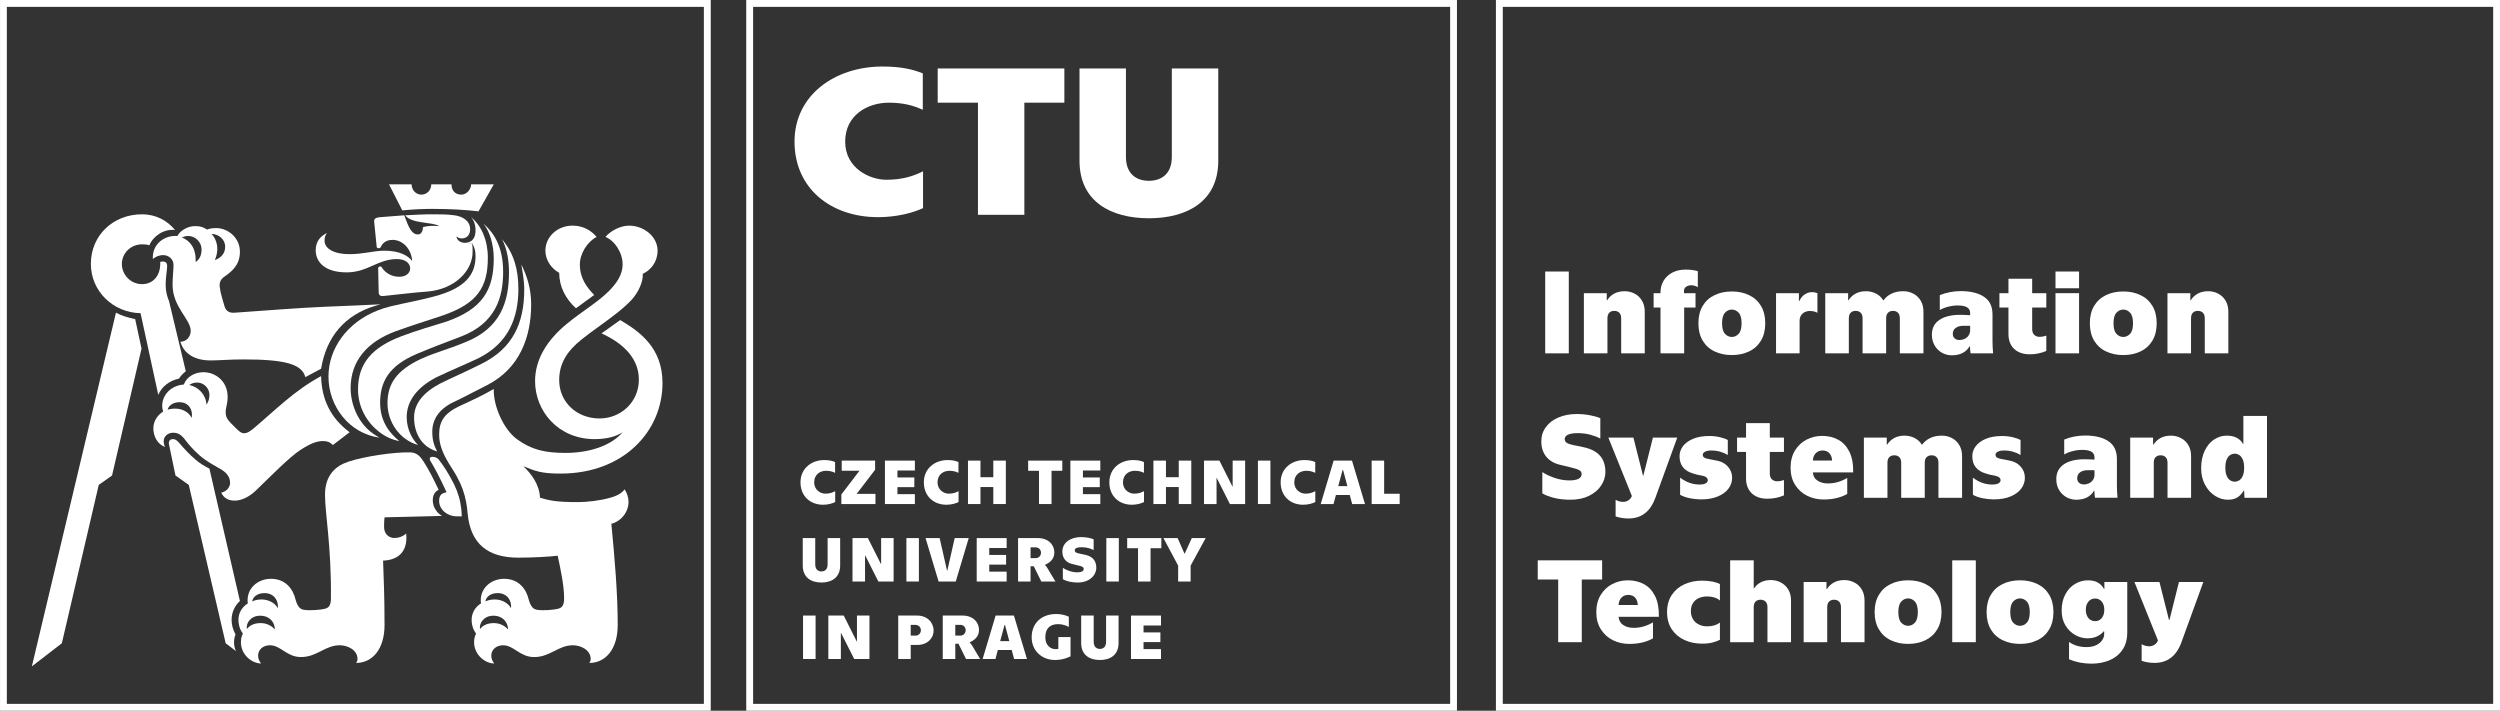 <?xml version="1.0" encoding="utf-8"?>
<!-- Generator: Adobe Illustrator 16.0.0, SVG Export Plug-In . SVG Version: 6.00 Build 0)  -->
<!DOCTYPE svg PUBLIC "-//W3C//DTD SVG 1.1//EN" "http://www.w3.org/Graphics/SVG/1.1/DTD/svg11.dtd">
<svg version="1.1" xmlns="http://www.w3.org/2000/svg" xmlns:xlink="http://www.w3.org/1999/xlink" x="0px" y="0px"
	 width="498.547px" height="141.73px" viewBox="0 0 498.547 141.73" enable-background="new 0 0 498.547 141.73"
	 xml:space="preserve">
<rect x="0" y="0" width="498.547" height="141.73" fill="#333333" stroke="none"/>
<g id="Layer_1">
</g>
<g id="Layer_2">
	<g>
		<g id="XMLID_1_">
			<g>
				<path fill="#FFFFFF" d="M445.654,96.055c0.311,0,0.601-0.091,0.89-0.261c0.28-0.18,0.511-0.47,0.7-0.89
					c0.19-0.41,0.28-0.96,0.28-1.64c0-0.681-0.09-1.23-0.28-1.641c-0.189-0.41-0.42-0.71-0.7-0.88c-0.289-0.18-0.579-0.27-0.89-0.27
					c-0.32,0-0.62,0.09-0.899,0.26c-0.29,0.17-0.521,0.47-0.7,0.88c-0.19,0.42-0.28,0.97-0.28,1.65c0,0.68,0.09,1.229,0.28,1.649
					c0.18,0.41,0.41,0.71,0.7,0.88C445.033,95.965,445.333,96.055,445.654,96.055z M447.373,88.505v-5.56h4.71v16.32h-4.489
					l-0.07-1.37l-0.09-0.05c-0.351,0.59-0.76,1.039-1.25,1.34c-0.49,0.31-1.12,0.47-1.91,0.47c-0.89,0-1.74-0.26-2.56-0.78
					c-0.82-0.52-1.49-1.26-1.99-2.21c-0.51-0.95-0.771-2.05-0.771-3.28c0-1.369,0.24-2.539,0.721-3.52
					c0.479-0.98,1.1-1.73,1.88-2.23c0.779-0.5,1.609-0.76,2.51-0.76c0.81,0,1.49,0.16,2.04,0.46c0.55,0.311,0.939,0.7,1.17,1.17
					H447.373z"/>
				<path fill="#FFFFFF" d="M439.384,116.065l-4.351,11.979c-0.99,2.761-2.79,4.15-5.38,4.15c-0.91,0-1.76-0.14-2.57-0.41v-3.31
					c0.511,0.27,1,0.409,1.471,0.409c0.439,0,0.819-0.109,1.14-0.34c0.32-0.229,0.53-0.51,0.64-0.84l-4.689-11.64h4.99l1.899,7.56
					h0.101l1.89-7.56H439.384z"/>
				<path fill="#FFFFFF" d="M438.304,61.995c-0.42,0-0.75,0.12-1,0.37c-0.25,0.24-0.37,0.62-0.37,1.12v6.98h-4.7v-12h4.56v1.4h0.091
					c0.34-0.55,0.8-0.99,1.39-1.31c0.6-0.32,1.29-0.48,2.07-0.48c0.72,0,1.38,0.16,1.989,0.48c0.62,0.31,1.11,0.78,1.48,1.39
					c0.37,0.62,0.56,1.35,0.56,2.21v8.31h-4.699v-6.98c0-0.5-0.131-0.88-0.381-1.12C439.033,62.115,438.703,61.995,438.304,61.995z"
					/>
				<path fill="#FFFFFF" d="M430.873,90.795c-0.42,0-0.75,0.12-1,0.37c-0.25,0.24-0.369,0.62-0.369,1.12v6.98h-4.7v-12h4.56v1.39
					h0.09c0.34-0.54,0.801-0.98,1.391-1.3c0.6-0.32,1.29-0.48,2.069-0.48c0.721,0,1.38,0.16,1.99,0.48
					c0.62,0.31,1.11,0.779,1.48,1.39c0.37,0.62,0.56,1.351,0.56,2.21v8.311h-4.7v-6.98c0-0.5-0.13-0.88-0.38-1.12
					C431.604,90.915,431.274,90.795,430.873,90.795z"/>
				<path fill="#FFFFFF" d="M429.234,61.005c0.57,0.96,0.85,2.11,0.85,3.46s-0.279,2.5-0.85,3.46c-0.57,0.95-1.36,1.67-2.37,2.15
					c-1.01,0.49-2.16,0.73-3.45,0.73c-1.279,0-2.43-0.24-3.439-0.73c-1.01-0.48-1.8-1.2-2.37-2.15c-0.57-0.96-0.85-2.11-0.85-3.46
					s0.279-2.5,0.85-3.46c0.57-0.95,1.36-1.67,2.37-2.15c1.01-0.49,2.16-0.73,3.439-0.73c1.29,0,2.44,0.24,3.45,0.73
					C427.873,59.335,428.663,60.055,429.234,61.005z M425.364,64.465c0-0.98-0.189-1.68-0.58-2.1c-0.39-0.42-0.84-0.63-1.37-0.63
					c-0.52,0-0.97,0.21-1.359,0.63c-0.391,0.42-0.58,1.12-0.58,2.1s0.189,1.69,0.58,2.1c0.39,0.42,0.84,0.63,1.359,0.63
					c0.53,0,0.98-0.21,1.37-0.63C425.174,66.155,425.364,65.445,425.364,64.465z"/>
				<path fill="#FFFFFF" d="M417.804,123.865c0.35,0,0.66-0.08,0.93-0.26c0.28-0.181,0.5-0.44,0.66-0.78s0.24-0.75,0.24-1.22
					c0-0.7-0.17-1.25-0.521-1.65c-0.34-0.399-0.78-0.6-1.31-0.6c-0.351,0-0.66,0.09-0.94,0.27c-0.28,0.17-0.5,0.431-0.66,0.771
					c-0.17,0.34-0.25,0.739-0.25,1.21c0,0.47,0.08,0.88,0.25,1.22c0.16,0.34,0.38,0.6,0.66,0.78
					C417.154,123.785,417.464,123.865,417.804,123.865z M419.654,117.455v-1.39h4.561v10.03c0,1.42-0.33,2.6-0.99,3.539
					c-0.67,0.94-1.54,1.62-2.61,2.061c-1.08,0.43-2.25,0.65-3.52,0.65c-1.61,0-3.11-0.29-4.49-0.87v-3.46
					c0.97,0.689,2.13,1.029,3.479,1.029c0.74,0,1.381-0.12,1.91-0.38c0.54-0.26,0.94-0.59,1.21-0.979c0.271-0.4,0.41-0.801,0.41-1.2
					v-0.55l-0.09-0.051c-0.29,0.381-0.71,0.711-1.26,0.99c-0.55,0.28-1.21,0.42-1.99,0.42c-0.83,0-1.64-0.22-2.43-0.66
					c-0.79-0.439-1.44-1.069-1.95-1.909c-0.5-0.841-0.76-1.82-0.76-2.95c0-1.28,0.25-2.37,0.75-3.28c0.5-0.92,1.149-1.61,1.949-2.07
					c0.811-0.47,1.65-0.699,2.53-0.699c0.82,0,1.48,0.149,1.99,0.449c0.51,0.29,0.92,0.721,1.229,1.28H419.654z"/>
				<path fill="#FFFFFF" d="M417.404,95.665c0.21-0.31,0.3-0.68,0.28-1.12v-0.779h-1.311c-0.689,0-1.22,0.149-1.59,0.439
					s-0.55,0.68-0.55,1.17c0,0.37,0.12,0.67,0.37,0.9c0.25,0.22,0.58,0.33,0.97,0.33c0.36,0,0.7-0.08,1.03-0.23
					C416.934,96.215,417.203,95.985,417.404,95.665z M417.663,97.875h-0.09c-0.319,0.561-0.78,1-1.37,1.311
					c-0.59,0.31-1.31,0.47-2.16,0.47c-0.72,0-1.38-0.18-1.989-0.521c-0.61-0.35-1.101-0.84-1.46-1.46
					c-0.36-0.63-0.53-1.34-0.53-2.119c0-1.29,0.49-2.271,1.49-2.95c1-0.681,2.38-1.021,4.14-1.021c0.69,0,1.35,0.03,1.99,0.07v-0.43
					c0-0.5-0.19-0.88-0.58-1.13s-1.021-0.381-1.89-0.381c-0.62,0-1.25,0.08-1.891,0.25c-0.64,0.16-1.2,0.381-1.68,0.66v-2.97
					c1.29-0.53,2.7-0.8,4.2-0.8c1.949,0,3.489,0.38,4.62,1.14c1.119,0.75,1.689,1.93,1.689,3.51v5.36c0,0.72,0.04,1.52,0.12,2.4
					h-4.49C417.703,98.815,417.663,98.345,417.663,97.875z"/>
				<rect x="409.904" y="58.465" fill="#FFFFFF" width="4.7" height="12"/>
				<rect x="409.904" y="54.145" fill="#FFFFFF" width="4.7" height="3.34"/>
				<path fill="#FFFFFF" d="M408.644,118.605c0.57,0.96,0.85,2.109,0.85,3.46c0,1.35-0.279,2.5-0.85,3.46
					c-0.57,0.95-1.36,1.67-2.37,2.149c-1.01,0.49-2.16,0.73-3.45,0.73c-1.28,0-2.43-0.24-3.439-0.73
					c-1.011-0.479-1.801-1.199-2.37-2.149c-0.57-0.96-0.851-2.11-0.851-3.46c0-1.351,0.28-2.5,0.851-3.46
					c0.569-0.95,1.359-1.67,2.37-2.15c1.01-0.49,2.159-0.729,3.439-0.729c1.29,0,2.44,0.239,3.45,0.729
					C407.283,116.935,408.073,117.655,408.644,118.605z M404.774,122.065c0-0.98-0.19-1.69-0.58-2.101
					c-0.39-0.42-0.84-0.63-1.37-0.63c-0.52,0-0.97,0.21-1.359,0.63c-0.391,0.41-0.58,1.12-0.58,2.101c0,0.979,0.189,1.689,0.58,2.1
					c0.39,0.42,0.84,0.63,1.359,0.63c0.53,0,0.98-0.21,1.37-0.63C404.583,123.755,404.774,123.045,404.774,122.065z"/>
				<path fill="#FFFFFF" d="M405.254,58.465h2.819v2.86h-2.819v4.27c0,0.54,0.14,0.94,0.43,1.2c0.28,0.25,0.63,0.38,1.04,0.38
					c0.22,0,0.439-0.02,0.649-0.06s0.45-0.1,0.7-0.18v3.05c-1.03,0.45-2.14,0.67-3.319,0.67c-0.86,0-1.601-0.16-2.24-0.48
					c-0.641-0.32-1.13-0.79-1.48-1.39c-0.34-0.61-0.51-1.32-0.51-2.14v-5.32h-1.8v-2.86h1.8v-2.88h4.73V58.465z"/>
				<path fill="#FFFFFF" d="M401.453,90.085c-0.58-0.17-1.17-0.25-1.79-0.25c-0.529,0-0.949,0.08-1.26,0.24
					c-0.31,0.16-0.46,0.37-0.46,0.62c0,0.229,0.09,0.41,0.28,0.54c0.189,0.13,0.5,0.229,0.939,0.31c0.471,0.08,1.07,0.19,1.78,0.351
					c0.53,0.12,1.01,0.33,1.45,0.64c0.43,0.32,0.77,0.71,1.03,1.18c0.25,0.471,0.38,1,0.38,1.591c0,0.75-0.24,1.449-0.71,2.1
					c-0.471,0.66-1.181,1.18-2.11,1.58c-0.92,0.399-2.05,0.6-3.36,0.6c-0.76,0-1.51-0.08-2.25-0.229
					c-0.75-0.15-1.399-0.38-1.939-0.69v-3.41c1.22,0.92,2.5,1.37,3.84,1.37c0.57,0,0.99-0.08,1.27-0.24
					c0.271-0.17,0.41-0.369,0.41-0.619c0-0.46-0.39-0.771-1.18-0.92c-0.34-0.051-0.62-0.101-0.83-0.16
					c-0.22-0.051-0.52-0.13-0.9-0.25c-0.899-0.261-1.579-0.681-2.039-1.25c-0.461-0.57-0.69-1.311-0.69-2.23
					c0-0.689,0.22-1.35,0.67-1.96c0.44-0.6,1.11-1.1,2.01-1.479c0.9-0.381,1.99-0.57,3.271-0.57c0.74,0,1.45,0.08,2.12,0.24
					s1.18,0.35,1.55,0.56v3C402.524,90.475,402.024,90.255,401.453,90.085z"/>
				<rect x="389.314" y="111.745" fill="#FFFFFF" width="4.7" height="16.32"/>
				<path fill="#FFFFFF" d="M392.293,61.295c-0.39-0.25-1.02-0.38-1.89-0.38c-0.62,0-1.25,0.08-1.89,0.25
					c-0.641,0.16-1.2,0.38-1.681,0.66v-2.97c1.301-0.53,2.7-0.8,4.21-0.8c1.94,0,3.48,0.38,4.61,1.14c1.13,0.75,1.69,1.93,1.69,3.51
					v5.36c0,0.72,0.04,1.52,0.12,2.4h-4.49c-0.08-0.45-0.12-0.92-0.12-1.39h-0.09c-0.32,0.56-0.78,1-1.37,1.31
					s-1.311,0.47-2.16,0.47c-0.72,0-1.38-0.18-1.99-0.52c-0.609-0.35-1.09-0.84-1.45-1.46c-0.359-0.63-0.539-1.34-0.539-2.12
					c0-1.29,0.489-2.27,1.489-2.95s2.38-1.02,4.141-1.02c0.689,0,1.35,0.03,2,0.08v-0.44
					C392.884,61.925,392.684,61.545,392.293,61.295z M391.564,64.965c-0.68,0-1.21,0.15-1.58,0.44c-0.38,0.29-0.56,0.68-0.56,1.17
					c0,0.37,0.119,0.67,0.369,0.9c0.25,0.22,0.58,0.33,0.98,0.33c0.35,0,0.69-0.08,1.02-0.23c0.33-0.16,0.601-0.39,0.801-0.71
					c0.21-0.31,0.3-0.68,0.29-1.12v-0.78H391.564z"/>
				<path fill="#FFFFFF" d="M386.314,118.605c0.57,0.96,0.86,2.109,0.86,3.46c0,1.35-0.29,2.5-0.86,3.46
					c-0.57,0.95-1.36,1.67-2.36,2.149c-1.01,0.49-2.16,0.73-3.449,0.73c-1.29,0-2.44-0.24-3.44-0.73
					c-1.01-0.479-1.8-1.199-2.37-2.149c-0.57-0.96-0.86-2.11-0.86-3.46c0-1.351,0.29-2.5,0.86-3.46c0.57-0.95,1.36-1.67,2.37-2.15
					c1-0.49,2.15-0.729,3.44-0.729c1.289,0,2.439,0.239,3.449,0.729C384.953,116.935,385.743,117.655,386.314,118.605z
					 M382.453,122.065c0-0.98-0.199-1.69-0.58-2.101c-0.39-0.42-0.85-0.63-1.369-0.63c-0.521,0-0.98,0.21-1.36,0.63
					c-0.39,0.41-0.58,1.12-0.58,2.101c0,0.979,0.19,1.689,0.58,2.1c0.38,0.42,0.84,0.63,1.36,0.63c0.52,0,0.979-0.21,1.369-0.63
					C382.254,123.755,382.453,123.045,382.453,122.065z"/>
				<path fill="#FFFFFF" d="M385.203,90.795c-0.41,0-0.75,0.12-1,0.37c-0.25,0.24-0.37,0.62-0.37,1.12v6.98h-4.699v-6.98
					c0-0.5-0.13-0.88-0.38-1.12c-0.261-0.25-0.591-0.37-0.99-0.37c-0.42,0-0.75,0.12-1,0.37c-0.25,0.24-0.37,0.62-0.37,1.12v6.98
					h-4.7v-12h4.561v1.39h0.09c0.34-0.54,0.8-0.98,1.39-1.3c0.6-0.32,1.29-0.48,2.07-0.48c0.71,0,1.37,0.16,1.979,0.46
					c0.62,0.311,1.101,0.75,1.45,1.32h0.09c0.4-0.55,0.931-0.99,1.59-1.3c0.66-0.32,1.44-0.48,2.33-0.48c0.721,0,1.38,0.16,2,0.48
					c0.61,0.31,1.101,0.779,1.471,1.39c0.369,0.62,0.56,1.351,0.56,2.21v8.311h-4.71v-6.98c0-0.5-0.13-0.88-0.38-1.12
					C385.934,90.915,385.614,90.795,385.203,90.795z"/>
				<path fill="#FFFFFF" d="M377.504,61.995c-0.41,0-0.75,0.12-1,0.37c-0.25,0.24-0.37,0.62-0.37,1.12v6.98h-4.7v-6.98
					c0-0.5-0.13-0.88-0.38-1.12c-0.25-0.25-0.58-0.37-0.99-0.37s-0.75,0.12-1,0.37c-0.25,0.24-0.37,0.62-0.37,1.12v6.98h-4.7v-12
					h4.561v1.4h0.09c0.34-0.55,0.8-0.99,1.399-1.31c0.591-0.32,1.28-0.48,2.061-0.48c0.71,0,1.37,0.16,1.979,0.46
					c0.62,0.31,1.101,0.75,1.45,1.33h0.101c0.39-0.56,0.92-1,1.58-1.31c0.659-0.32,1.439-0.48,2.329-0.48c0.721,0,1.381,0.16,2,0.48
					c0.61,0.31,1.101,0.78,1.471,1.39c0.38,0.62,0.56,1.35,0.56,2.21v8.31h-4.71v-6.98c0-0.5-0.13-0.88-0.38-1.12
					C378.234,62.115,377.913,61.995,377.504,61.995z"/>
				<path fill="#FFFFFF" d="M364.333,117.455c0.33-0.54,0.801-0.979,1.391-1.3c0.6-0.32,1.28-0.48,2.069-0.48
					c0.711,0,1.381,0.16,1.99,0.48c0.62,0.31,1.11,0.78,1.48,1.39c0.37,0.62,0.56,1.351,0.56,2.21v8.311h-4.7v-6.98
					c0-0.5-0.13-0.88-0.38-1.12c-0.26-0.25-0.59-0.369-0.989-0.369c-0.421,0-0.75,0.119-1,0.369c-0.25,0.24-0.37,0.62-0.37,1.12
					v6.98h-4.7v-12h4.55v1.39H364.333z"/>
				<path fill="#FFFFFF" d="M363.364,86.925c1.19,0,2.26,0.25,3.2,0.761c0.94,0.5,1.68,1.3,2.229,2.38
					c0.54,1.09,0.801,2.47,0.771,4.14h-8.04c0.05,0.72,0.36,1.271,0.93,1.641c0.57,0.38,1.261,0.56,2.07,0.56
					c1.35,0,2.63-0.37,3.85-1.1v3.189c-0.56,0.33-1.239,0.601-2.04,0.811c-0.8,0.199-1.699,0.3-2.699,0.3
					c-1.15,0-2.21-0.24-3.21-0.721c-1-0.479-1.801-1.199-2.42-2.159c-0.62-0.95-0.931-2.11-0.931-3.46c0-1.33,0.3-2.471,0.88-3.431
					c0.59-0.95,1.36-1.68,2.32-2.17S362.254,86.925,363.364,86.925z M365.354,91.845c-0.03-0.641-0.22-1.131-0.561-1.49
					c-0.34-0.351-0.789-0.521-1.34-0.521c-0.55,0-1,0.181-1.35,0.54c-0.36,0.36-0.55,0.851-0.58,1.471H365.354z"/>
				<path fill="#FFFFFF" d="M359.154,62.915c-0.189,0.3-0.28,0.66-0.28,1.07v6.48h-4.699v-12h4.56v1.56h0.09
					c0.25-0.56,0.601-0.99,1.05-1.3c0.45-0.31,0.95-0.47,1.521-0.47c0.35,0,0.689,0.07,1.03,0.21v3.91
					c-0.42-0.24-0.94-0.36-1.54-0.36c-0.351,0-0.681,0.08-0.99,0.23C359.583,62.395,359.344,62.625,359.154,62.915z"/>
				<path fill="#FFFFFF" d="M355.754,95.735v3.05c-1.03,0.45-2.141,0.67-3.33,0.67c-0.851,0-1.601-0.16-2.24-0.479
					c-0.641-0.32-1.13-0.79-1.47-1.391c-0.351-0.609-0.521-1.319-0.521-2.14v-5.32h-1.79v-2.859h1.79v-2.881h4.74v2.881h2.82v2.859
					h-2.82v4.271c0,0.54,0.14,0.939,0.42,1.2c0.29,0.25,0.63,0.38,1.04,0.38c0.229,0,0.45-0.021,0.66-0.061
					S355.493,95.815,355.754,95.735z"/>
				<path fill="#FFFFFF" d="M351.174,61.005c0.569,0.96,0.85,2.11,0.85,3.46s-0.28,2.5-0.85,3.46c-0.57,0.95-1.36,1.67-2.37,2.15
					c-1.011,0.49-2.15,0.73-3.44,0.73s-2.439-0.24-3.45-0.73c-1.01-0.48-1.8-1.2-2.37-2.15c-0.569-0.96-0.85-2.11-0.85-3.46
					s0.28-2.5,0.85-3.46c0.57-0.95,1.36-1.67,2.37-2.15c1.011-0.49,2.16-0.73,3.45-0.73s2.43,0.24,3.44,0.73
					C349.814,59.335,350.604,60.055,351.174,61.005z M347.304,64.465c0-0.98-0.19-1.68-0.58-2.1c-0.391-0.42-0.84-0.63-1.36-0.63
					c-0.53,0-0.979,0.21-1.37,0.63c-0.39,0.42-0.58,1.12-0.58,2.1s0.19,1.69,0.58,2.1c0.391,0.42,0.84,0.63,1.37,0.63
					c0.521,0,0.97-0.21,1.36-0.63C347.114,66.155,347.304,65.445,347.304,64.465z"/>
				<path fill="#FFFFFF" d="M349.814,117.305c0.32-0.49,0.76-0.881,1.32-1.181c0.569-0.3,1.229-0.45,2-0.45
					c0.71,0,1.38,0.16,1.989,0.48c0.62,0.31,1.11,0.78,1.48,1.39c0.37,0.62,0.56,1.351,0.56,2.21v8.311h-4.699v-6.98
					c0-0.5-0.131-0.88-0.381-1.12c-0.26-0.25-0.59-0.369-0.989-0.369c-0.42,0-0.75,0.119-1,0.369c-0.25,0.24-0.37,0.62-0.37,1.12
					v6.98h-4.7v-16.32h4.7v5.561H349.814z"/>
				<path fill="#FFFFFF" d="M342.984,124.155v3.43c-0.37,0.2-0.86,0.38-1.46,0.54c-0.61,0.16-1.31,0.23-2.12,0.23
					c-1.24,0-2.39-0.23-3.45-0.71c-1.06-0.471-1.91-1.181-2.55-2.12c-0.64-0.95-0.96-2.101-0.96-3.46c0-1.351,0.32-2.5,0.96-3.45
					c0.64-0.94,1.49-1.65,2.55-2.12c1.051-0.46,2.2-0.7,3.45-0.7c0.82,0,1.54,0.07,2.15,0.2c0.62,0.13,1.09,0.29,1.43,0.48v3.279
					c-0.62-0.54-1.479-0.81-2.57-0.81c-0.56,0-1.09,0.1-1.58,0.3c-0.479,0.2-0.88,0.521-1.18,0.96c-0.31,0.43-0.46,0.99-0.46,1.67
					c0,0.62,0.14,1.16,0.42,1.61c0.28,0.46,0.67,0.81,1.16,1.05c0.49,0.25,1.05,0.37,1.66,0.37
					C341.474,124.905,342.314,124.655,342.984,124.155z"/>
				<path fill="#FFFFFF" d="M338.894,96.625c0.57,0,0.99-0.08,1.26-0.24c0.28-0.17,0.41-0.369,0.41-0.619
					c0-0.46-0.39-0.771-1.17-0.92c-0.34-0.051-0.62-0.101-0.84-0.16c-0.21-0.051-0.511-0.13-0.891-0.25
					c-0.899-0.261-1.58-0.681-2.04-1.25c-0.46-0.57-0.689-1.311-0.689-2.23c0-0.689,0.22-1.35,0.66-1.96
					c0.449-0.6,1.12-1.1,2.02-1.479c0.9-0.381,1.99-0.57,3.271-0.57c0.739,0,1.449,0.08,2.109,0.24c0.67,0.16,1.19,0.35,1.561,0.56
					v3c-0.42-0.27-0.91-0.49-1.49-0.66c-0.57-0.17-1.17-0.25-1.78-0.25c-0.529,0-0.95,0.08-1.26,0.24s-0.46,0.37-0.46,0.62
					c0,0.229,0.09,0.41,0.28,0.54c0.18,0.13,0.5,0.229,0.93,0.31c0.48,0.08,1.07,0.19,1.79,0.351c0.53,0.12,1.01,0.33,1.44,0.64
					c0.439,0.32,0.779,0.71,1.029,1.18c0.26,0.471,0.38,1,0.38,1.591c0,0.75-0.229,1.449-0.699,2.1c-0.48,0.66-1.181,1.18-2.11,1.58
					c-0.93,0.399-2.05,0.6-3.36,0.6c-0.76,0-1.51-0.08-2.26-0.229c-0.74-0.15-1.39-0.38-1.94-0.69v-3.41
					C336.274,96.175,337.554,96.625,338.894,96.625z"/>
				<path fill="#FFFFFF" d="M335.854,61.325v9.14h-4.72v-9.14h-1.37v-2.86h1.37v-0.14c0-0.88,0.21-1.67,0.63-2.36
					c0.41-0.69,1-1.23,1.76-1.62s1.63-0.58,2.6-0.58c0.471,0,0.891,0.02,1.271,0.07c0.38,0.05,0.77,0.13,1.18,0.24v3.22
					c-0.14-0.12-0.33-0.22-0.569-0.29c-0.24-0.08-0.48-0.12-0.73-0.12c-0.38,0-0.72,0.1-1.02,0.29c-0.301,0.2-0.44,0.47-0.44,0.83
					v0.46h2.3v2.86H335.854z"/>
				<path fill="#FFFFFF" d="M334.474,87.265l-4.351,11.979c-0.989,2.76-2.779,4.15-5.38,4.15c-0.899,0-1.76-0.141-2.56-0.41v-3.311
					c0.5,0.271,0.99,0.41,1.46,0.41c0.45,0,0.83-0.109,1.14-0.34c0.32-0.229,0.53-0.51,0.641-0.84l-4.69-11.64h5l1.9,7.56h0.09
					l1.899-7.56H334.474z"/>
				<path fill="#FFFFFF" d="M326.614,120.645c-0.04-0.641-0.22-1.13-0.56-1.49c-0.34-0.35-0.79-0.521-1.34-0.521
					c-0.551,0-1,0.181-1.36,0.54c-0.35,0.36-0.54,0.851-0.58,1.471H326.614z M330.054,118.865c0.54,1.09,0.79,2.47,0.76,4.14h-8.04
					c0.06,0.721,0.37,1.271,0.94,1.641c0.569,0.38,1.26,0.56,2.06,0.56c1.36,0,2.64-0.37,3.86-1.1v3.189
					c-0.561,0.33-1.24,0.601-2.051,0.811c-0.8,0.2-1.699,0.3-2.699,0.3c-1.141,0-2.21-0.24-3.2-0.72c-1-0.48-1.8-1.2-2.42-2.16
					c-0.62-0.95-0.931-2.11-0.931-3.46c0-1.33,0.301-2.47,0.881-3.431c0.59-0.949,1.359-1.68,2.319-2.17
					c0.95-0.489,1.98-0.739,3.08-0.739c1.2,0,2.271,0.25,3.21,0.76C328.764,116.985,329.504,117.785,330.054,118.865z"/>
				<path fill="#FFFFFF" d="M321.924,61.995c-0.42,0-0.75,0.12-1,0.37c-0.25,0.24-0.37,0.62-0.37,1.12v6.98h-4.7v-12h4.56v1.4h0.091
					c0.34-0.55,0.8-0.99,1.39-1.31c0.6-0.32,1.29-0.48,2.07-0.48c0.72,0,1.38,0.16,2,0.48c0.609,0.31,1.1,0.78,1.47,1.39
					c0.37,0.62,0.56,1.35,0.56,2.21v8.31h-4.7v-6.98c0-0.5-0.13-0.88-0.38-1.12C322.654,62.115,322.323,61.995,321.924,61.995z"/>
				<polygon fill="#FFFFFF" points="319.493,111.745 319.493,115.565 315.434,115.565 315.434,128.065 310.734,128.065 
					310.734,115.565 306.654,115.565 306.654,111.745 				"/>
				<path fill="#FFFFFF" d="M319.134,83.395v4.06c-0.511-0.28-1.15-0.53-1.94-0.75s-1.63-0.33-2.53-0.33
					c-0.89,0-1.55,0.101-1.979,0.311c-0.44,0.21-0.65,0.5-0.65,0.87c0,0.31,0.12,0.55,0.37,0.72c0.24,0.18,0.65,0.33,1.21,0.46
					l0.63,0.12c0.62,0.109,1.24,0.25,1.87,0.399c1.34,0.33,2.351,0.9,3.021,1.7s1.01,1.86,1.01,3.18c0,0.931-0.28,1.82-0.83,2.66
					c-0.55,0.851-1.35,1.54-2.4,2.07c-1.05,0.52-2.29,0.79-3.71,0.79c-1.18,0-2.239-0.11-3.189-0.34c-0.94-0.22-1.76-0.53-2.45-0.92
					v-4.261c0.62,0.431,1.42,0.811,2.42,1.16c0.99,0.34,1.98,0.511,2.97,0.511c0.801,0,1.41-0.11,1.83-0.32
					c0.41-0.22,0.62-0.54,0.62-0.94c0-0.31-0.12-0.55-0.37-0.72s-0.62-0.32-1.12-0.44l-0.899-0.229c-0.55-0.12-1.221-0.28-2.01-0.49
					c-1.141-0.28-2.021-0.819-2.671-1.609c-0.64-0.801-0.97-1.82-0.97-3.051c0-1.08,0.311-2.029,0.92-2.85
					c0.61-0.83,1.45-1.47,2.521-1.91c1.069-0.45,2.27-0.68,3.62-0.68c0.909,0,1.79,0.08,2.619,0.24
					C317.873,82.955,318.573,83.155,319.134,83.395z"/>
				<rect x="308.144" y="54.145" fill="#FFFFFF" width="4.7" height="16.32"/>
				<path fill="#FFFFFF" d="M298.314-0.005h200.229v141.74H298.314V-0.005z M299.684,140.365h197.5v-139h-197.5V140.365z"/>
				<polygon fill="#FFFFFF" points="279.123,98.465 279.123,100.515 273.533,100.515 273.533,91.855 276.024,91.855 276.024,98.465 
									"/>
				<path fill="#FFFFFF" d="M268.694,96.945l-0.85-3.19h-0.12l-0.851,3.19H268.694z M269.614,91.855l2.59,8.66h-2.55l-0.49-1.801
					h-2.76l-0.47,1.801h-2.561l2.58-8.66H269.614z"/>
				<path fill="#FFFFFF" d="M260.114,91.745c1.021,0,1.66,0.17,2.17,0.4v2.149c-0.49-0.239-1.029-0.41-1.819-0.41
					c-1.16,0-2.36,0.73-2.36,2.301c0,1.569,1.31,2.26,2.22,2.26c0.9,0,1.47-0.23,1.97-0.5v2.17c-0.52,0.27-1.39,0.54-2.42,0.54
					c-2.55,0-4.489-1.71-4.489-4.47C255.384,93.425,257.554,91.745,260.114,91.745z"/>
				<rect x="250.854" y="91.855" fill="#FFFFFF" width="2.49" height="8.66"/>
				<polygon fill="#FFFFFF" points="245.814,97.025 245.814,91.855 248.303,91.855 248.303,100.515 245.264,100.515 242.644,95.315 
					242.604,95.315 242.604,100.515 240.104,100.515 240.104,91.855 243.174,91.855 245.774,97.025 				"/>
				<path fill="#FFFFFF" d="M242.944,13.655v18.41c0,8.15-6.28,11.46-13.84,11.46c-7.55,0-13.83-3.31-13.83-11.46v-18.41h9.26v17.64
					c0,3.3,1.98,4.76,4.57,4.76c2.6,0,4.58-1.46,4.58-4.76v-17.64H242.944z"/>
				<polygon fill="#FFFFFF" points="237.434,112.795 237.434,115.965 234.944,115.965 234.944,112.795 232.014,107.305 
					234.844,107.305 236.204,110.405 236.254,110.405 237.664,107.305 240.434,107.305 				"/>
				<polygon fill="#FFFFFF" points="232.514,95.165 235.064,95.165 235.064,91.855 237.564,91.855 237.564,100.515 235.064,100.515 
					235.064,97.125 232.514,97.125 232.514,100.515 230.014,100.515 230.014,91.855 232.514,91.855 				"/>
				<polygon fill="#FFFFFF" points="228.044,126.115 231.404,126.115 231.404,128.045 228.044,128.045 228.044,129.445 
					231.524,129.445 231.524,131.415 225.544,131.415 225.544,122.755 231.524,122.755 231.524,124.735 228.044,124.735 				"/>
				<polygon fill="#FFFFFF" points="229.444,109.325 229.444,115.965 226.944,115.965 226.944,109.325 224.783,109.325 
					224.783,107.305 231.594,107.305 231.594,109.325 				"/>
				<path fill="#FFFFFF" d="M225.954,91.745c1.02,0,1.66,0.17,2.17,0.4v2.149c-0.48-0.239-1.03-0.41-1.82-0.41
					c-1.16,0-2.36,0.73-2.36,2.301c0,1.569,1.31,2.26,2.22,2.26c0.9,0,1.48-0.23,1.97-0.5v2.17c-0.52,0.27-1.39,0.54-2.42,0.54
					c-2.55,0-4.49-1.71-4.49-4.47C221.224,93.425,223.394,91.745,225.954,91.745z"/>
				<rect x="220.624" y="107.305" fill="#FFFFFF" width="2.49" height="8.659"/>
				<path fill="#FFFFFF" d="M223.064,128.215c0,2.431-1.69,3.4-3.73,3.4c-2.03,0-3.73-0.97-3.73-3.4v-5.46h2.5v5.24
					c0,0.97,0.54,1.41,1.23,1.41c0.71,0,1.24-0.44,1.24-1.41v-5.24h2.49V128.215z"/>
				<polygon fill="#FFFFFF" points="215.954,95.215 219.314,95.215 219.314,97.145 215.954,97.145 215.954,98.545 219.424,98.545 
					219.424,100.515 213.454,100.515 213.454,91.855 219.424,91.855 219.424,93.825 215.954,93.825 				"/>
				<path fill="#FFFFFF" d="M211.854,109.995c0-1.76,1.59-2.89,3.74-2.89c1.02,0,1.94,0.2,2.5,0.439v2.15
					c-0.44-0.24-1.31-0.57-2.37-0.57c-0.97,0-1.4,0.24-1.4,0.62c0,0.34,0.25,0.5,0.84,0.63c0.43,0.09,0.75,0.141,1.32,0.28
					c1.42,0.34,2.14,1.17,2.14,2.58c0,1.439-1.31,2.93-3.68,2.93c-1.29,0-2.29-0.26-2.99-0.66v-2.26c0.56,0.39,1.72,0.89,2.87,0.89
					c0.84,0,1.29-0.25,1.29-0.68c0-0.34-0.31-0.5-0.79-0.609c-0.56-0.141-0.9-0.221-1.55-0.381
					C212.604,112.175,211.854,111.325,211.854,109.995z"/>
				<polygon fill="#FFFFFF" points="212.254,13.655 212.254,20.475 204.274,20.475 204.274,42.835 195.024,42.835 195.024,20.475 
					186.994,20.475 186.994,13.655 				"/>
				<path fill="#FFFFFF" d="M210.494,129.455c0.19,0,0.38-0.03,0.56-0.06v-2.351h2.43v3.84c-0.52,0.261-1.59,0.73-3.13,0.73
					c-2.42,0-4.62-1.7-4.62-4.53s1.97-4.64,4.91-4.64c1.15,0,1.99,0.31,2.5,0.54v2.04c-0.47-0.25-1.24-0.561-2.13-0.561
					c-1.62,0-2.56,0.86-2.56,2.62C208.454,128.715,209.524,129.455,210.494,129.455z"/>
				<polygon fill="#FFFFFF" points="209.694,93.885 209.694,100.515 207.194,100.515 207.194,93.885 205.033,93.885 205.033,91.855 
					211.844,91.855 211.844,93.885 				"/>
				<path fill="#FFFFFF" d="M207.594,110.225c0-0.551-0.4-1.07-1.07-1.07h-1.01v2.15h1.01
					C207.194,111.305,207.594,110.775,207.594,110.225z M206.994,107.305c2.03,0,3.26,1.3,3.26,2.85c0,1.479-1.08,2.13-1.85,2.479
					l-0.01,0.051c0.11,0.069,0.32,0.33,0.48,0.609l1.6,2.67h-2.82l-1.5-3.04h-0.64v3.04h-2.49v-8.659H206.994z"/>
				<path fill="#FFFFFF" d="M201.274,127.855l-0.85-3.2h-0.11l-0.86,3.2H201.274z M202.194,122.755l2.6,8.66h-2.56l-0.48-1.79h-2.77
					l-0.47,1.79h-2.56l2.59-8.66H202.194z"/>
				<polygon fill="#FFFFFF" points="197.274,110.665 200.634,110.665 200.634,112.595 197.274,112.595 197.274,113.995 
					200.744,113.995 200.744,115.965 194.774,115.965 194.774,107.305 200.744,107.305 200.744,109.285 197.274,109.285 				"/>
				<polygon fill="#FFFFFF" points="195.524,95.165 198.084,95.165 198.084,91.855 200.584,91.855 200.584,100.515 198.084,100.515 
					198.084,97.125 195.524,97.125 195.524,100.515 193.033,100.515 193.033,91.855 195.524,91.855 				"/>
				<path fill="#FFFFFF" d="M192.573,125.675c0-0.55-0.39-1.069-1.07-1.069h-1v2.149h1
					C192.184,126.755,192.573,126.215,192.573,125.675z M193.394,128.085l-0.02,0.05c0.12,0.07,0.32,0.33,0.49,0.61l1.59,2.67h-2.81
					l-1.51-3.04h-0.63v3.04h-2.5v-8.66h3.97c2.03,0,3.26,1.301,3.26,2.86C195.234,127.085,194.154,127.735,193.394,128.085z"/>
				<polygon fill="#FFFFFF" points="188.914,113.785 190.384,107.305 193.184,107.305 190.594,115.965 187.174,115.965 
					184.573,107.305 187.384,107.305 188.854,113.785 				"/>
				<path fill="#FFFFFF" d="M188.974,91.745c1.02,0,1.65,0.17,2.16,0.4v2.149c-0.48-0.239-1.03-0.41-1.82-0.41
					c-1.16,0-2.35,0.73-2.35,2.301c0,1.569,1.31,2.26,2.21,2.26c0.91,0,1.48-0.23,1.98-0.5v2.17c-0.52,0.27-1.39,0.54-2.42,0.54
					c-2.55,0-4.5-1.71-4.5-4.47C184.234,93.425,186.414,91.745,188.974,91.745z"/>
				<path fill="#FFFFFF" d="M184.073,34.165v7.34c-1.93,0.9-5.15,1.8-8.97,1.8c-9.44,0-16.66-5.75-16.66-15.06
					s8.07-14.98,17.56-14.98c3.77,0,6.14,0.6,8.02,1.37v7.26c-1.79-0.82-3.82-1.42-6.75-1.42c-4.29,0-8.73,2.49-8.73,7.77
					c0,5.28,4.86,7.6,8.21,7.6S182.234,35.065,184.073,34.165z"/>
				<rect x="180.754" y="107.305" fill="#FFFFFF" width="2.49" height="8.659"/>
				<path fill="#FFFFFF" d="M183.644,125.685c0-0.61-0.5-1.07-1.05-1.07h-0.98v2.14h0.98
					C183.144,126.755,183.644,126.315,183.644,125.685z M182.894,122.755c2.02,0,3.28,1.391,3.28,2.98s-1.26,2.88-3.28,2.88h-1.28
					v2.8h-2.49v-8.66H182.894z"/>
				<polygon fill="#FFFFFF" points="178.964,95.215 182.334,95.215 182.334,97.145 178.964,97.145 178.964,98.545 182.444,98.545 
					182.444,100.515 176.474,100.515 176.474,91.855 182.444,91.855 182.444,93.825 178.964,93.825 				"/>
				<polygon fill="#FFFFFF" points="173.073,107.305 175.674,112.475 175.714,112.475 175.714,107.305 178.204,107.305 
					178.204,115.965 175.164,115.965 172.544,110.775 172.504,110.775 172.504,115.965 170.004,115.965 170.004,107.305 				"/>
				<polygon fill="#FFFFFF" points="174.514,93.675 170.834,98.485 174.584,98.485 174.584,100.515 167.783,100.515 167.783,98.605 
					171.394,93.875 167.854,93.875 167.854,91.855 174.514,91.855 				"/>
				<polygon fill="#FFFFFF" points="170.894,127.925 170.894,122.755 173.384,122.755 173.384,131.415 170.344,131.415 
					167.724,126.225 167.684,126.225 167.684,131.415 165.184,131.415 165.184,122.755 168.254,122.755 170.854,127.925 				"/>
				<rect x="160.144" y="122.755" fill="#FFFFFF" width="2.5" height="8.66"/>
				<path fill="#FFFFFF" d="M167.544,112.775c0,2.41-1.7,3.39-3.73,3.39c-2.04,0-3.73-0.979-3.73-3.39v-5.47h2.49v5.239
					c0,0.98,0.54,1.41,1.24,1.41s1.23-0.439,1.23-1.41v-5.239h2.5V112.775z"/>
				<path fill="#FFFFFF" d="M166.533,92.145v2.149c-0.48-0.239-1.03-0.41-1.82-0.41c-1.16,0-2.35,0.73-2.35,2.301
					c0,1.569,1.31,2.26,2.21,2.26c0.91,0,1.48-0.23,1.98-0.5v2.17c-0.53,0.27-1.39,0.54-2.42,0.54c-2.55,0-4.5-1.71-4.5-4.47
					c0-2.761,2.18-4.44,4.74-4.44C165.394,91.745,166.024,91.915,166.533,92.145z"/>
				<path fill="#FFFFFF" d="M148.814-0.005h141.729v141.74H148.814V-0.005z M150.184,140.365h139v-139h-139V140.365z"/>
				<path fill="#FFFFFF" d="M118.484,58.825l-3.63,2.65c-2.06-1.87-3.34-4.32-3.34-7.07c-1.47-0.78-2.75-2.45-2.75-4.41
					c0-2.84,2.46-5,5.4-5c2.26,0,3.83,1.08,4.81,2.25c-1.87,0.98-3.34,3.34-3.34,5.5C115.634,55.585,117.104,57.355,118.484,58.825z
					"/>
				<path fill="#FFFFFF" d="M103.374,57.645c0,5.59-1.87,10.79-8.05,13.831c-2.94,1.38-4.9,2.159-8.24,3.729
					c-3.82,1.96-5.98,4.71-5.98,7.95c0,2.55,1.18,4.51,2.26,5.59c-3.73-1.08-6.09-4.61-6.09-8.34c0-3.92,1.87-6.57,6.67-8.83
					c3.05-1.37,5.3-1.86,8.83-3.33c6.97-2.75,8.73-7.95,8.73-13.93c0-2.06-0.29-4.52-1.37-6.58c1.19,1.44,2.59,3.52,3.07,7.14
					C103.314,55.715,103.374,56.635,103.374,57.645z"/>
				<path fill="#FFFFFF" d="M98.464,51.565c0-2.75-0.78-5.4-2.06-6.96c1.07,0.92,2.04,2.08,2.75,3.61c0.73,1.57,1.18,3.52,1.18,6
					c0,5.1-1.48,10.3-8.54,12.95c-3.33,1.27-5.2,1.96-8.73,3.43c-5.49,2.36-7.26,5.49-7.26,9.71c0,4.02,2.16,6.279,3.83,7.649
					c-1.38-0.229-2.79-0.87-4.04-1.84c-2.38-1.84-4.2-4.85-4.2-8.46c0-5.29,2.94-8.43,8.63-10.59c3.14-1.18,6.18-2.06,9.03-2.94
					C96.014,61.665,98.464,58.035,98.464,51.565z"/>
				<path fill="#FFFFFF" d="M99.254,118.275c-1.57,0-2.36,0.88-2.45,1.66c0.39-0.19,0.98-0.391,1.86-0.391
					c1.57,0,2.84,0.88,3.24,1.771C102.094,119.745,101.114,118.275,99.254,118.275z M95.724,125.435
					c0.39-0.49,1.17-1.181,2.74-1.181c1.28,0,2.26,0.591,2.85,1.28c0-1.38-0.98-2.75-2.94-2.75
					C96.504,122.785,95.524,124.255,95.724,125.435z M95.914,120.335c-0.39-2.939,1.97-4.91,4.61-4.91c2.95,0,4.42,2.061,4.91,4.12
					c0.39,1.471,0.98,1.971,1.67,2.061c1.27,0.2,3.33,0,4.11-0.19c0.89-0.2,1.28-0.689,1.28-2.16c0-2.449-0.69-5.689-1.28-8.439
					c-1.47,0.2-5.1,0.39-7.84,0.39c-6.09,0-9.52-2.74-10.11-8.72c-0.06-0.811-0.16-1.61-0.32-2.41c-0.3-1.63-0.85-3.27-1.84-5.05
					c-0.79-1.51-2.32-3.391-3.08-5.69c-0.28-0.83-0.45-1.71-0.45-2.649c0-2.65,0.98-4.221,4.02-5.69c2.16-0.979,4.71-2.16,6.87-3.43
					c-0.1,3.43,1.96,8.04,4.61,10c2.94,2.16,5.69,2.75,9.71,2.75c4.61,0,9.03-1.37,11.38-4.12c-1.37,0.88-3.23,1.37-5.59,1.37
					c-7.26,0-11.87-5.59-11.87-11.57c0-4.32,2.36-8.14,6.28-11.38c3.24-2.65,6.18-4.32,8.44-6.57c1.47-1.48,2.74-3.24,2.74-5.3
					c0-2.45-1.66-4.81-3.43-5.5c0.98-1.17,2.94-2.25,4.71-2.25c2.94,0,5.69,2.16,5.69,5c0,2.16-1.28,3.83-2.95,4.61
					c0.1,1.67-0.98,3.83-2.25,5.2c-1.53,1.66-3.87,3.39-6.13,5.03c-1.35,0.98-2.68,1.93-3.78,2.82c-2.94,2.35-4.51,4.81-4.51,8.14
					c0,4.42,3.53,7.65,8.04,7.65c4.22,0,7.85-3.23,7.85-7.75c0-4.12-2.94-7.16-7.45-9.22l0.68-0.48l3.04-2.17
					c4.02,2.36,8.44,5.59,8.44,12.56c0,9.61-7.75,18.051-20.31,18.051c-3.92,0-5-0.49-7.45-1.471c1.57,1.471,3.23,3.631,3.33,6.28
					c1.96,0.59,3.34,0.88,7.56,0.88c1.86,0,4.41-0.29,6.47-0.88c1.47-0.399,2.35-0.979,2.85-1.67c0.49,0.78,0.78,1.67,0.78,2.45
					c0,2.26-1.67,4.02-3.43,4.42c0.68,6.96,1.27,13.92,1.27,20.21c0,4.7-2.35,7.55-5.69,7.55c0.2-0.2,0.3-0.49,0.3-0.79
					c0-1.859-2.06-2.74-3.54-2.74c-2.94,0-4.51,2.351-7.74,2.351c-2.85,0-4.03-2.351-6.19-2.351c-1.37,0-2.35,0.881-2.35,2.061
					c0,0.59,0.2,1.08,0.59,1.57c-1.86,0-4.02-1.771-4.02-4.221c0-0.689,0.1-1.08,0.39-1.77c-0.49-0.59-0.88-1.57-0.88-2.75
					C94.053,122.395,94.644,121.115,95.914,120.335z"/>
				<path fill="#FFFFFF" d="M93.954,43.325c2.06,1.67,3.33,4.61,3.33,8.05c0,5.98-2.15,9.12-8.82,11.47
					c-3.44,1.18-6.18,1.97-9.62,3.24c-5.59,2.06-8.92,5.89-8.92,11.28c0,3.54,1.68,7.53,5.21,9.59c0.18,0.12,0.37,0.22,0.57,0.32
					c-5.98-0.79-10.2-6.18-10.2-12.17c0-5.66,3.76-10.8,9.76-13.18c0.86-0.34,1.76-0.63,2.7-0.85c2.85-0.68,5.3-1.08,8.63-1.96
					c6.28-1.67,8.24-4.41,8.24-8.04c0-0.98-0.19-1.77-0.68-2.55l-1.48-0.1c1.28,0,2.16-0.78,2.16-2.45
					C94.834,45.095,94.644,44.115,93.954,43.325z"/>
				<path fill="#FFFFFF" d="M91.803,100.285c0.16,0.82,0.26,1.7,0.29,2.68h-0.98c-1.42,0-2.56-0.689-3.13-1.64
					c-0.27-0.43-0.41-0.91-0.41-1.4c0-0.979,0.3-1.569,1.48-1.76c-1.38-3.04-2.46-5.01-3.24-6.28c-0.29-0.489,0-0.789,0.39-0.789
					c0.59,0,1.08,0.199,1.47,0.789c0.69,0.881,1.57,2.25,2.26,3.53C90.814,96.965,91.454,98.475,91.803,100.285z"/>
				<path fill="#FFFFFF" d="M105.924,60.685c0,6.48-2.26,12.76-8.73,16.09c-2.75,1.37-4.32,2.26-6.38,3.24
					c-3.14,1.369-4.61,3.529-4.61,6.08c0,1.71,0.38,2.76,0.8,3.59c0.06,0.109,0.12,0.229,0.18,0.34c-2.84-0.79-4.61-3.34-4.61-6.78
					c0-2.74,1.86-5,5.2-6.76c2.35-1.18,4.32-1.97,8.24-3.93c6.18-3.041,8.53-8.041,8.53-14.811c0-1.08-0.11-2.04-0.26-3.03
					c-0.09-0.64-0.21-1.28-0.32-1.97C105.033,54.905,105.924,57.445,105.924,60.685z"/>
				<path fill="#FFFFFF" d="M84.044,38.815c1.08,0,1.96-0.89,1.96-2.06h4.03c0,1.27,0.78,2.06,1.96,2.06c1.08,0,1.96-1.08,1.96-2.06
					h4.52l-3.05,5.39c-2.45-0.29-5.59-0.49-9.22-0.49c-1.96,0-3.92,0.1-5.98,0.3l-2.65-5.2h4.51
					C82.084,37.925,82.964,38.815,84.044,38.815z"/>
				<path fill="#FFFFFF" d="M86.104,42.735c1.67,0,3.14,0,4.51,0.2c1.57,0.19,3.14,1.08,3.14,2.75c0,1.08-0.59,1.86-1.66,1.86
					c-0.4,0-0.69-0.1-1.08-0.39c0.09,0.78,0.88,1.27,1.66,1.27l1.48,0.1c0.09,0.59,0.09,1.08,0.09,1.67c0,3.92-3.62,7.45-8.92,7.94
					c-2.85,0.2-5.89,0.59-8.83,0.89c-0.69,0.09-0.98-0.2-0.98-0.79l-0.1-4.71c0-0.19,0.1-0.39,0.39-0.39c0.2,0,0.3,0.1,0.39,0.29
					c0.6,0.89,1.77,1.77,3.44,1.77c1.37,0,2.16-0.79,2.16-1.67c0-0.98-0.89-1.86-2.65-1.86c-3.83,0-5.79,2.65-10.01,2.65
					c-4.61,0-6.18-2.26-6.18-4.42c0-1.76,0.98-2.84,2.26-3.43c-0.39,0.49-0.49,0.88-0.49,1.57c0,1.47,1.76,2.65,4.9,2.65
					c2.95,0,4.81-0.69,7.07-0.69c2.94,0,4.71,0.98,5.49,2.06c-0.1-2.26-1.77-4.22-3.92-4.22c-1.48,0-2.07,0.89-2.26,1.28
					c-0.1,0.29-0.3,0.39-0.49,0.39c-0.2,0-0.4-0.1-0.4-0.29l-0.49-4.91c-0.09-0.59,0.2-0.88,0.99-0.98l5-0.39
					c0.88,2.45,1.47,3.82,2.75,3.82c0.68,0,0.98-0.78,0.98-1.47c1.08-0.29,2.15-0.29,3.23-0.19c-1.27-0.89-5.49-0.4-6.77-2.16
					C82.864,42.835,84.434,42.735,86.104,42.735z"/>
				<path fill="#FFFFFF" d="M52.754,118.275c-1.57,0-2.36,0.88-2.46,1.66c0.4-0.19,0.99-0.391,1.87-0.391
					c1.57,0,2.84,0.88,3.24,1.771C55.594,119.745,54.614,118.275,52.754,118.275z M49.224,125.435c0.39-0.49,1.18-1.181,2.74-1.181
					c1.28,0,2.26,0.591,2.85,1.28c0-1.38-0.98-2.75-2.94-2.75C50.004,122.785,49.024,124.255,49.224,125.435z M49.414,120.335
					c-0.39-2.939,1.96-4.91,4.61-4.91c2.95,0,4.42,2.061,4.91,4.12c0.39,1.471,0.98,1.971,1.67,2.061c1.27,0.2,3.33,0,4.12-0.19
					c0.88-0.2,1.27-0.689,1.27-2.16c0.1-10.3-1.18-16.87-1.18-20.6c0-4.021,2.26-5.79,4.61-6.57c3.15-1.08,9.32-1.97,12.36-1.87
					c1.38,0,2.07,0.891,2.65,1.771c1.08,1.67,1.97,3.43,3.04,5.689c-0.78,0.391-1.17,1.08-1.17,2.061c0,0.689,0.19,1.32,0.53,1.86
					c0.32,0.539,0.79,0.989,1.33,1.279l-11.48,0.29c-0.09,0.69-0.09,1.38-0.09,1.96c0,1.28,0.88,2.16,2.06,2.16
					c0.88,0,1.66-0.29,2.35-0.88c0.39,4.02-2.06,5.3-4.61,5.39c0.1,3.63,0.29,6.28,0.29,12.86c0,4.71-2.35,7.55-5.69,7.55
					c0.2-0.2,0.3-0.49,0.3-0.79c0-1.859-2.06-2.74-3.53-2.74c-2.95,0-4.52,2.351-7.75,2.351c-2.85,0-4.02-2.351-6.18-2.351
					c-1.38,0-2.36,0.881-2.36,2.061c0,0.59,0.2,1.08,0.59,1.57c-1.86,0-4.02-1.771-4.02-4.221c0-0.52,0.06-0.87,0.21-1.3
					c0.05-0.14,0.11-0.3,0.18-0.47c-0.49-0.59-0.88-1.57-0.88-2.75C47.553,122.395,48.144,121.115,49.414,120.335z"/>
				<path fill="#FFFFFF" d="M41.764,78.735c0-1.271-1.08-2.45-2.45-2.45c-0.79,0-1.28,0.29-1.57,0.49c1.86,0.39,3.33,1.96,3.43,3.92
					C41.474,80.205,41.764,79.715,41.764,78.735z M35.783,80.205c-1.28,0-2.16,0.69-2.36,1.48c0.4-0.101,0.89-0.2,1.48-0.2
					c1.47,0,2.74,0.689,3.33,1.87C38.524,81.485,37.454,80.205,35.783,80.205z M32.644,79.395c0.6-1.431,2.03-2.57,4.02-2.721
					c0.49-1.369,1.96-2.449,3.92-2.449c2.36,0,4.81,1.77,4.81,4.909c0,1.561-0.39,1.961-0.39,3.141c0,0.68,0.19,1.27,1.18,2.25
					c1.17,1.18,1.76,1.87,2.45,1.87s1.08-0.3,1.86-0.891c4.42-3.729,8.24-7.649,13.54-10.5c0.1,4.61,1.86,8.341,5.69,11.19
					l-3.34,2.55c-0.58-0.59-1.17-0.79-1.96-0.79c-1.27,0-2.55,0.5-4.51,1.771c-2.26,1.47-5.98,5.3-8.63,7.85
					c-1.47,1.47-3.04,2.26-4.52,2.26c-1.17,0-2.15-0.5-2.64-1.58c1.17-0.29,1.76-1.17,1.76-1.96c0-1.17-0.69-1.96-1.57-2.55
					c-1.47-0.88-3.04-1.66-4.41-2.84c-1.47-1.28-2.36-2.36-3.24-3.53c-0.69-0.79-1.28-1.08-2.16-1.08c-1.08,0-1.86,0.78-1.86,1.66
					c0,0.5,0.1,0.891,0.29,1.18c-1.47-0.489-2.35-2.06-2.35-3.729c0-1.57,0.98-2.74,1.96-3.33c-0.1-0.3-0.2-0.69-0.2-1.18
					C32.344,80.385,32.454,79.875,32.644,79.395z"/>
				<path fill="#FFFFFF" d="M39.024,52.255c0.88-0.59,1.17-1.57,1.17-2.46c0-1.66-1.37-2.74-2.65-2.74c-0.59,0-0.98,0.19-1.27,0.29
					C37.944,48.035,39.114,49.505,39.024,52.255z M42.844,51.855c1.18-0.39,2.06-1.27,2.06-2.65c0-1.47-1.28-2.55-2.75-2.55
					c0.59,0.5,1.18,1.67,1.18,2.95C43.334,50.195,43.234,50.975,42.844,51.855z M35.394,47.055c0.39-0.89,1.86-1.97,3.53-1.97
					c1.17,0,1.76,0.3,2.35,0.69c0.49-0.19,1.08-0.29,1.86-0.29c2.26,0,4.71,1.86,4.71,4.71c0,2.64-1.57,3.92-3.14,5
					c-0.78,0.59-0.98,1.18-0.88,2.06c0.1,1.08,0.69,2.94,0.98,3.92c0.3,0.89,0.98,1.28,2.06,1.18c5.4-0.39,13.15-0.98,17.86-1.18
					c4.41-0.19,7.55-0.29,11.18-0.49c-0.31,0.08-0.62,0.16-0.92,0.26c-6.3,1.83-9.92,6.32-10.95,12.59l-0.61,0.32l-2.53,1.35
					c-0.69-2.649-4.22-3.53-12.36-3.53c-2.84,0-4.61,0.2-6.57,0.2c-3.04,0-5.3-1.28-5.99-3.73c1.18,0,2.06-0.98,2.06-2.16
					c0-2.35-3.62-4.71-3.62-9.22c0-1.47,0.19-2.85,0.19-3.93c0-1.17-0.98-1.96-2.06-1.96c-0.88,0-1.67,0.4-2.06,0.79
					c-0.19-2.61,1.83-4.59,4.47-4.62C35.094,47.045,35.244,47.045,35.394,47.055z"/>
				<path fill="#FFFFFF" d="M33.724,88.745c-0.2-0.79,0.19-1.18,0.78-1.18c0.39,0,0.69,0.2,1.08,0.59c1.28,1.47,2.06,2.35,3.44,3.53
					c0.78,0.689,1.76,1.279,2.74,1.77l6.08,26.391c-0.98,0.88-1.66,2.25-1.66,3.72c0,1.09,0.29,2.06,0.78,2.95
					c-0.19,0.489-0.29,0.979-0.29,1.569c0,0.58,0.1,1.17,0.39,1.761l-2.06-1.57l-7.36-31.58l-2.65-1.87l-1.22-5.86L33.724,88.745z"
					/>
				<path fill="#FFFFFF" d="M28.323,42.735c2.65,0,5.01,1.18,6.58,3.14c-2.26-0.29-4.42,1.28-5.11,3.04
					c-0.58-0.19-1.08-0.19-1.47-0.19c-2.25,0-4.02,1.76-4.02,3.92c0,2.16,1.77,4.02,4.02,4.02c2.26,0,3.63-1.76,3.63-4.02
					c0-0.1,0-0.29,0-0.39c0.1-0.1,0.3-0.1,0.59-0.1c0.39,0,0.79,0.2,0.79,0.88c0,0.79-0.3,2.26-0.3,3.73c0,1.37,0.3,2.35,0.69,3.34
					l1.94,8.11l1.39,5.82c-0.49,0.39-0.98,0.88-1.37,1.47c-1.86,0.391-3.43,1.57-4.12,3.24l-3.53-16.29
					c-5.5-0.1-9.91-4.42-9.91-9.81C18.124,46.855,22.634,42.735,28.323,42.735z"/>
				<path fill="#FFFFFF" d="M26.954,63.635l1.27,5.88l-5.88,25.31l-2.65,1.87l-7.36,31.58l-5.98,4.609l16.77-70.529
					C24.204,62.945,25.484,63.335,26.954,63.635z"/>
				<path fill="#FFFFFF" d="M140.364,140.365v-139h-139v139H140.364z M141.734-0.005v141.74H0.004V-0.005H141.734z"/>
			</g>
			<g>
			</g>
		</g>
	</g>
</g>
</svg>